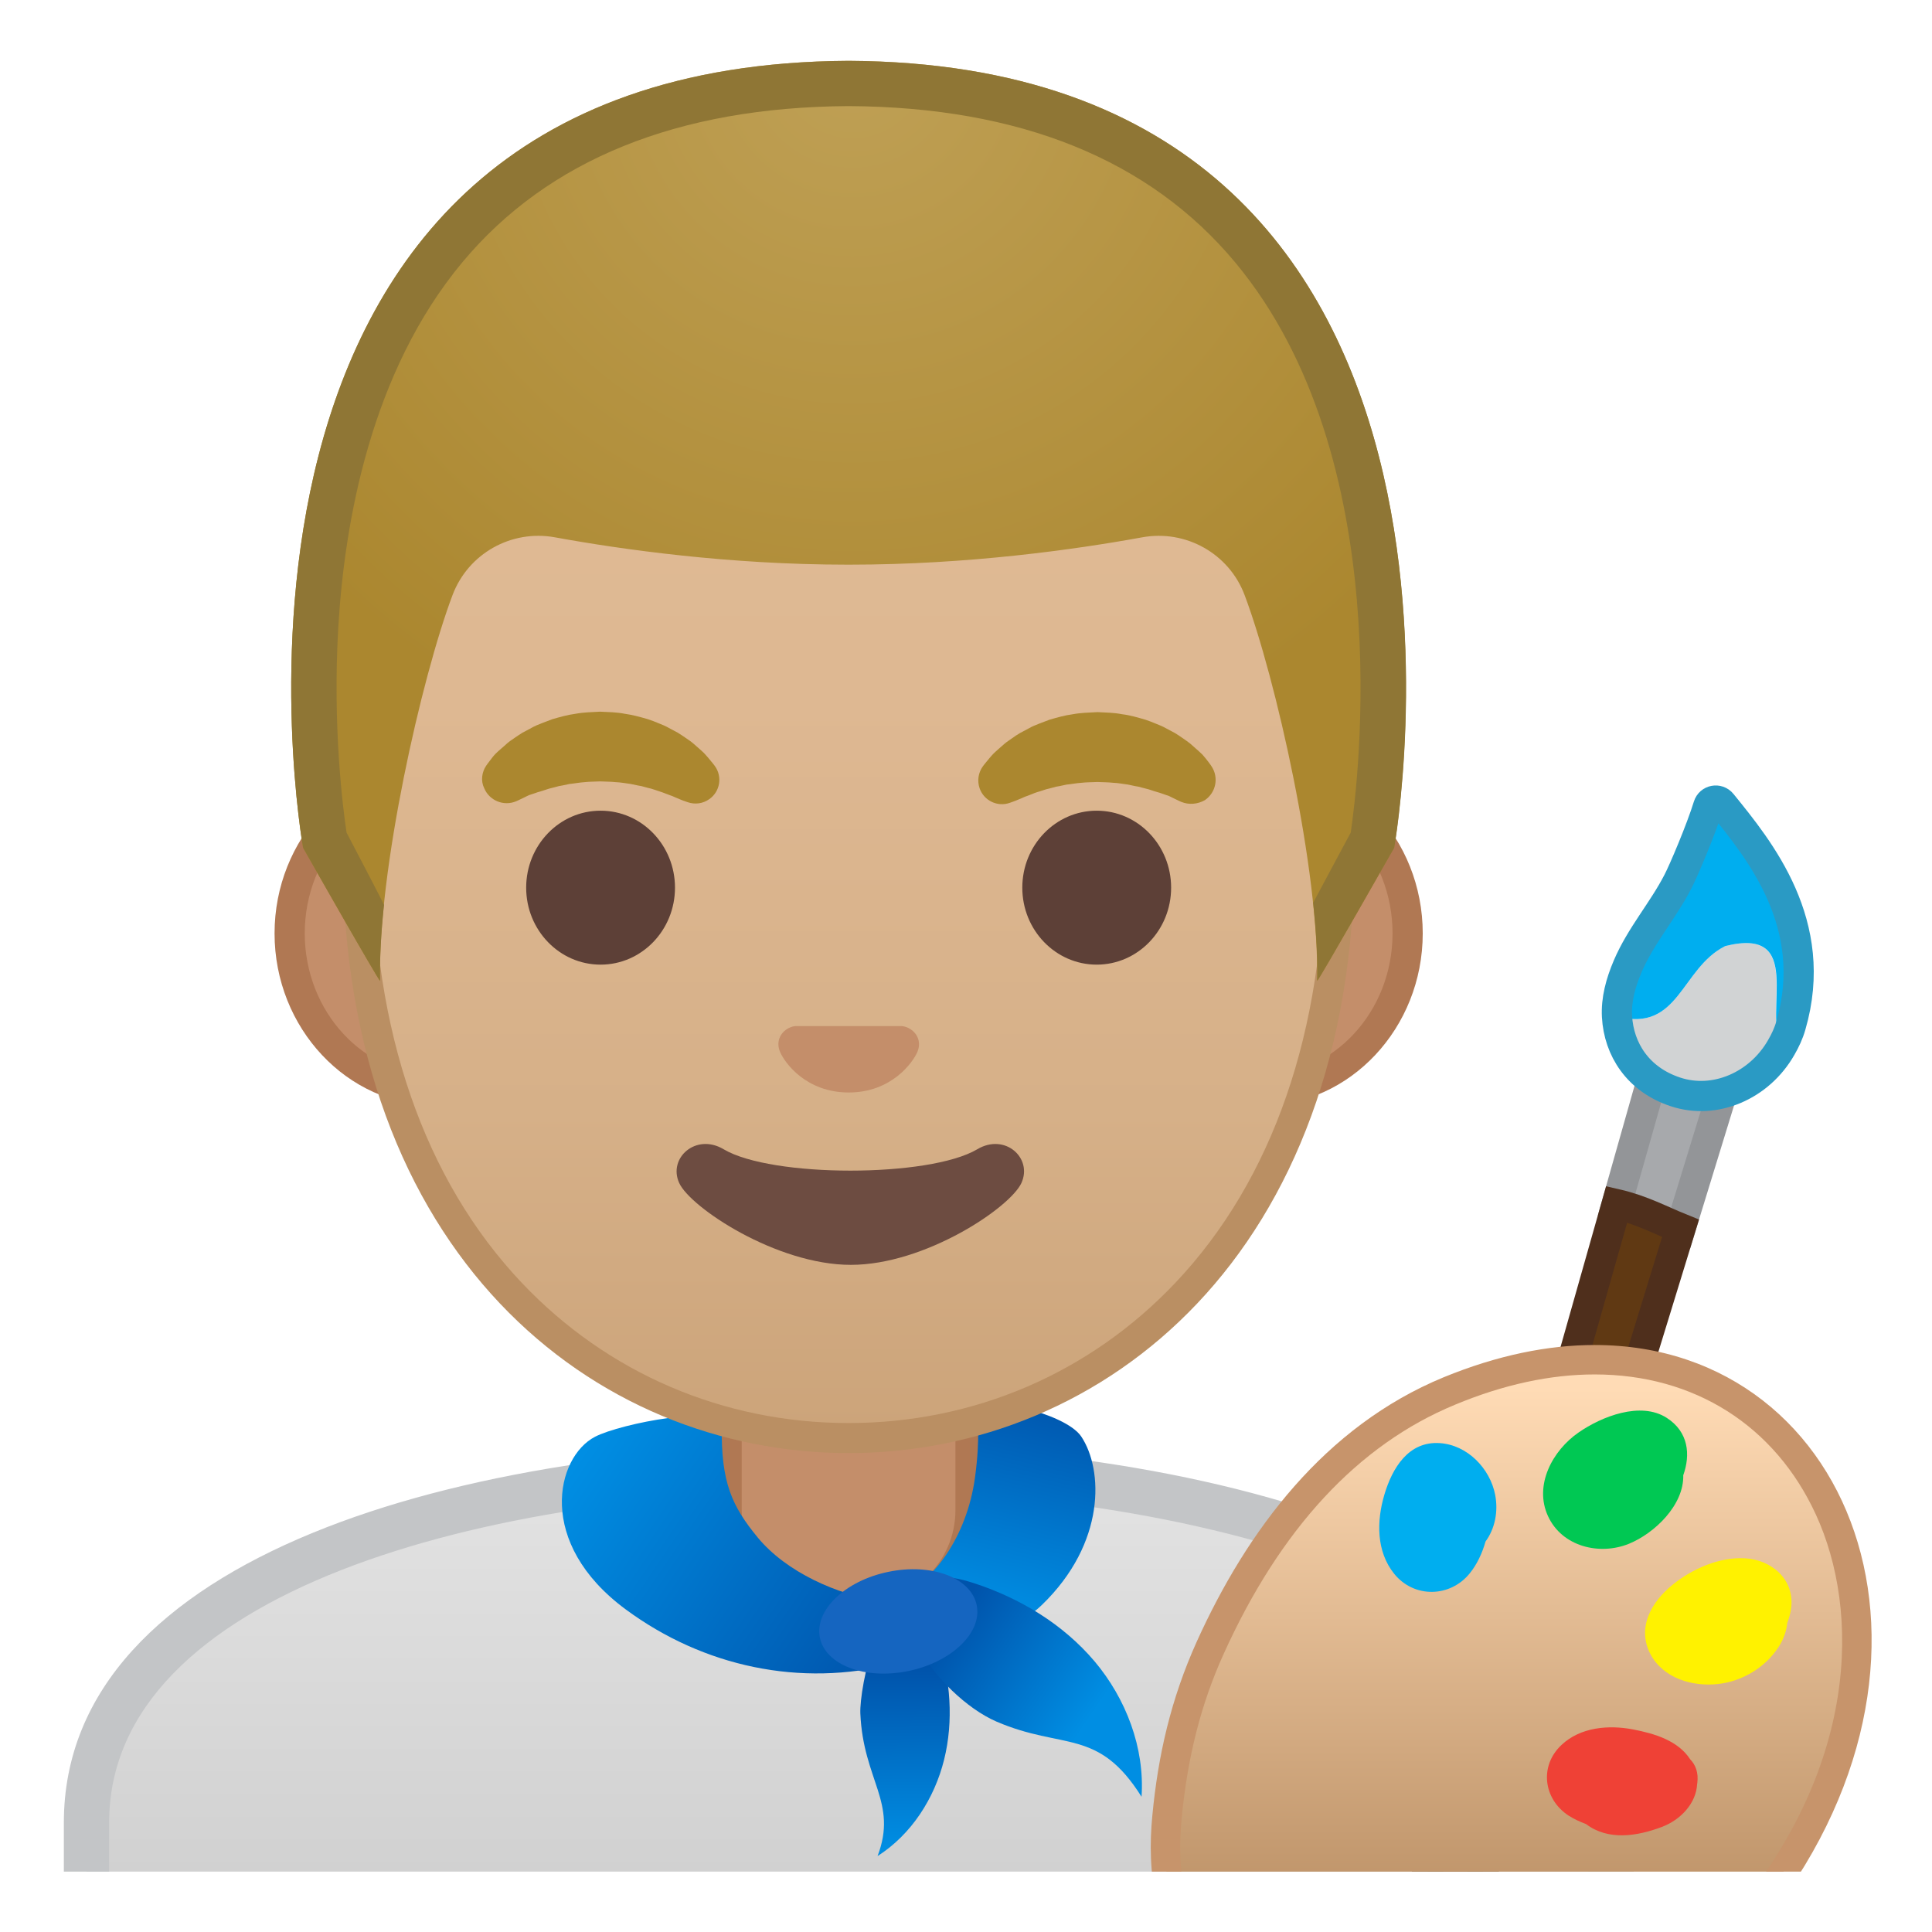 <svg width="128" height="128" style="enable-background:new 0 0 128 128;" xmlns="http://www.w3.org/2000/svg" xmlns:xlink="http://www.w3.org/1999/xlink">
  <g id="Layer_9">
    <g>
      <defs>
        <rect id="SVGID_1_" height="120" width="120" x="4" y="4"/>
      </defs>
      <clipPath id="SVGID_2_">
        <use style="overflow:visible;" xlink:href="#SVGID_1_"/>
      </clipPath>
      <g id="XMLID_6_" style="clip-path:url(#SVGID_2_);">
        <linearGradient id="SVGID_3_" gradientUnits="userSpaceOnUse" x1="56.222" x2="56.222" y1="97.196" y2="136.013">
          <stop offset="5.160877e-04" style="stop-color:#E3E3E3"/>
          <stop offset="1" style="stop-color:#C9C9C9"/>
        </linearGradient>
        <path d="M5.72,136.01v-15.26c0-16.24,25.36-23.53,50.5-23.56h0.13c25.03,0,50.36,8.09,50.36,23.56 v15.26H5.72z" style="fill:url(#SVGID_3_);"/>
        <path d="M56.36,98.7c12.9,0,25.42,2.19,34.36,6c6.62,2.83,14.51,7.91,14.51,16.05v13.76h-98v-13.76 c0-15.2,24.61-22.03,49-22.06L56.36,98.7 M56.36,95.7c-0.05,0-0.09,0-0.13,0c-25.49,0.03-52,7.28-52,25.06v16.76h104v-16.76 C108.22,104,81.96,95.7,56.36,95.7L56.36,95.7z" style="fill:#C3C5C7;"/>
      </g>
      <g id="XMLID_1_" style="clip-path:url(#SVGID_2_);">
        <path d="M55.4,107.23c-4,0-7.26-3.22-7.26-7.17v-8.98H64.3v8.98c0,3.96-3.26,7.17-7.26,7.17H55.4z" style="fill:#C48E6A;"/>
        <path d="M63.3,92.08v7.98c0,3.4-2.81,6.17-6.26,6.17H55.4c-3.45,0-6.26-2.77-6.26-6.17v-7.98h7.08H63.3 M65.3,90.08h-9.08h-9.08v9.98c0,4.51,3.7,8.17,8.26,8.17h1.65c4.56,0,8.26-3.66,8.26-8.17V90.08L65.3,90.08z" style="fill:#B07853;"/>
      </g>
      <g style="clip-path:url(#SVGID_2_);">
        <linearGradient id="SVGID_4_" gradientUnits="userSpaceOnUse" x1="67.713" x2="64.189" y1="91.644" y2="106.328">
          <stop offset="0" style="stop-color:#0053AB"/>
          <stop offset="0.362" style="stop-color:#0068BF"/>
          <stop offset="1" style="stop-color:#008EE3"/>
        </linearGradient>
        <path d="M71.64,95.18c1.45,2.18,1.64,7.04-2.61,11.15c-2.49,2.4-6.74,2.73-10.03,2.64 c-0.67-0.02-1.44-0.16-1.76-0.81c-0.36-0.73,0.11-1.68,0.76-2.1c0.65-0.42,1.42-0.51,2.14-0.75c1.51-0.51,3.9-3.31,4.46-7.45 c0.36-2.67,0.13-3.89,0.19-4.74C64.84,92.44,70.54,93.53,71.64,95.18z" style="fill:url(#SVGID_4_);"/>
        <linearGradient id="SVGID_5_" gradientUnits="userSpaceOnUse" x1="38.538" x2="59.214" y1="96.322" y2="110.285">
          <stop offset="5.160877e-04" style="stop-color:#008EE3"/>
          <stop offset="1" style="stop-color:#0053AB"/>
        </linearGradient>
        <path d="M41.46,106.63c5.15,3.8,11.58,5.17,17.75,3.6c0.85-0.22,1.86-0.68,1.91-1.56 c0.06-1.18-1.55-2.4-2.7-2.57c-2.95-0.44-6.33-1.94-8.23-4.25c-1.68-2.05-2.43-3.61-2.37-7.37c0.02-1.47-6.69-0.18-8.4,0.71 C36.84,96.53,35.48,102.22,41.46,106.63z" style="fill:url(#SVGID_5_);"/>
        <linearGradient id="SVGID_6_" gradientTransform="matrix(0.812 -7.585902e-03 -7.585902e-03 0.812 -16.576 19.209)" gradientUnits="userSpaceOnUse" x1="95.351" x2="95.351" y1="113.24" y2="128.039">
          <stop offset="0" style="stop-color:#0053AB"/>
          <stop offset="1" style="stop-color:#008EE3"/>
        </linearGradient>
        <path d="M57,113.52c0.19,4.44,2.5,5.89,1.14,9.45c2.23-1.42,3.77-3.81,4.41-6.39s0.41-5.3-0.37-7.8 c-0.23-0.71-0.52-1.44-1.07-1.93C58.36,104.45,56.93,111.85,57,113.52z" style="fill:url(#SVGID_6_);"/>
        <linearGradient id="SVGID_7_" gradientUnits="userSpaceOnUse" x1="62.947" x2="72.22" y1="107.497" y2="113.813">
          <stop offset="0" style="stop-color:#0053AB"/>
          <stop offset="1" style="stop-color:#008EE3"/>
        </linearGradient>
        <path d="M66.02,114.06c4.41,1.9,6.73,0.39,9.61,4.98c0.22-3.24-1.03-6.5-3.11-8.97 c-2.09-2.47-4.96-4.2-8.02-5.19c-0.87-0.28-1.81-0.51-2.71-0.3C57.4,105.6,62.06,112.35,66.02,114.06z" style="fill:url(#SVGID_7_);"/>
        <path d="M64.71,106.35c0.37,1.81-1.66,3.77-4.53,4.36s-5.49-0.4-5.86-2.21c-0.37-1.81,1.66-3.77,4.53-4.36 C61.72,103.54,64.34,104.53,64.71,106.35z" style="fill:#1565C0;"/>
      </g>
      <g style="clip-path:url(#SVGID_2_);">
        <g>
          <path d="M28.9,72.26c-5.36,0-9.71-4.67-9.71-10.41s4.36-10.41,9.71-10.41h54.65 c5.36,0,9.71,4.67,9.71,10.41s-4.36,10.41-9.71,10.41H28.9z" style="fill:#C48E6A;"/>
          <path d="M83.55,52.43c4.8,0,8.71,4.22,8.71,9.41s-3.91,9.41-8.71,9.41h-7.37H36.27H28.9 c-4.8,0-8.71-4.22-8.71-9.41s3.91-9.41,8.71-9.41h7.37h39.91H83.55 M83.55,50.43h-7.37H36.27H28.9 c-5.89,0-10.71,5.14-10.71,11.41c0,6.28,4.82,11.41,10.71,11.41h7.37h39.91h7.37c5.89,0,10.71-5.14,10.71-11.41 C94.26,55.57,89.44,50.43,83.55,50.43L83.55,50.43z" style="fill:#B07853;"/>
        </g>
        <g>
          <linearGradient id="SVGID_8_" gradientUnits="userSpaceOnUse" x1="56.222" x2="56.222" y1="94.591" y2="12.825">
            <stop offset="0" style="stop-color:#CCA47A"/>
            <stop offset="0.257" style="stop-color:#D6B088"/>
            <stop offset="0.589" style="stop-color:#DEB892"/>
            <stop offset="1" style="stop-color:#E0BB95"/>
          </linearGradient>
          <path d="M56.22,95.27c-15.66,0-32.52-12.14-32.52-38.81c0-12.38,3.56-23.79,10.02-32.13 c6.04-7.79,14.25-12.27,22.5-12.27s16.45,4.47,22.5,12.27c6.46,8.33,10.02,19.75,10.02,32.13c0,12.09-3.51,22.19-10.14,29.21 C72.74,91.86,64.79,95.27,56.22,95.27z" style="fill:url(#SVGID_8_);"/>
          <path d="M56.22,13.07L56.22,13.07c7.94,0,15.85,4.33,21.71,11.88c6.33,8.16,9.81,19.35,9.81,31.52 c0,11.83-3.41,21.7-9.87,28.52c-5.67,5.99-13.36,9.29-21.65,9.29s-15.98-3.3-21.65-9.29c-6.46-6.82-9.87-16.69-9.87-28.52 c0-12.16,3.49-23.35,9.81-31.52C40.37,17.4,48.28,13.07,56.22,13.07 M56.22,11.07L56.22,11.07L56.22,11.07 c-17.4,0-33.52,18.61-33.52,45.39c0,26.64,16.61,39.81,33.52,39.81S89.74,83.1,89.74,56.46 C89.74,29.68,73.63,11.07,56.22,11.07L56.22,11.07z" style="fill:#BA8F63;"/>
        </g>
        <g>
          <g>
            <g>
              <path d="M32.21,50.73c0,0,0.13-0.19,0.38-0.51c0.07-0.08,0.12-0.16,0.22-0.26 c0.11-0.11,0.23-0.22,0.37-0.34c0.14-0.12,0.28-0.24,0.43-0.38c0.15-0.13,0.31-0.23,0.48-0.35c0.17-0.11,0.34-0.24,0.53-0.35 c0.19-0.1,0.4-0.21,0.6-0.32c0.21-0.12,0.43-0.21,0.66-0.3c0.23-0.09,0.47-0.18,0.71-0.27c0.49-0.14,1-0.29,1.54-0.36 c0.53-0.1,1.08-0.11,1.63-0.14c0.55,0.03,1.09,0.03,1.63,0.14c0.53,0.07,1.05,0.22,1.54,0.36c0.24,0.08,0.48,0.17,0.71,0.27 c0.23,0.09,0.45,0.18,0.66,0.3c0.21,0.11,0.41,0.22,0.6,0.32c0.19,0.11,0.36,0.24,0.53,0.35c0.17,0.12,0.33,0.22,0.47,0.34 c0.14,0.12,0.27,0.24,0.4,0.35c0.12,0.11,0.24,0.21,0.34,0.31c0.1,0.1,0.18,0.21,0.26,0.29c0.31,0.36,0.46,0.57,0.46,0.57 c0.51,0.7,0.35,1.69-0.36,2.19c-0.43,0.31-0.96,0.37-1.43,0.21l-0.29-0.1c0,0-0.19-0.07-0.49-0.2 c-0.08-0.03-0.15-0.07-0.25-0.11c-0.1-0.03-0.19-0.07-0.3-0.11c-0.21-0.08-0.44-0.17-0.7-0.25c-0.13-0.04-0.26-0.09-0.4-0.13 c-0.14-0.03-0.28-0.07-0.43-0.11c-0.07-0.02-0.15-0.04-0.22-0.06c-0.08-0.01-0.15-0.03-0.23-0.04 c-0.16-0.03-0.31-0.07-0.47-0.1c-0.33-0.04-0.66-0.11-1-0.12c-0.34-0.04-0.69-0.03-1.03-0.05c-0.35,0.02-0.7,0.01-1.03,0.05 c-0.34,0.02-0.67,0.09-1,0.12c-0.16,0.03-0.31,0.07-0.47,0.1c-0.08,0.01-0.16,0.03-0.23,0.04c-0.07,0.02-0.15,0.04-0.22,0.06 c-0.15,0.04-0.29,0.07-0.43,0.11c-0.14,0.04-0.27,0.09-0.4,0.13c-0.13,0.04-0.25,0.08-0.37,0.11c-0.1,0.04-0.2,0.07-0.29,0.1 c-0.09,0.03-0.18,0.06-0.27,0.09c-0.1,0.04-0.2,0.1-0.29,0.14c-0.36,0.18-0.57,0.27-0.57,0.27c-0.83,0.34-1.77-0.05-2.11-0.87 C31.84,51.74,31.92,51.16,32.21,50.73z" style="fill:#AB872F;"/>
              <ellipse cx="39.79" cy="58.81" rx="4.93" ry="5.1" style="fill:#5D4037;"/>
            </g>
            <g>
              <path d="M78.27,53.13c0,0-0.22-0.09-0.57-0.27c-0.09-0.04-0.19-0.1-0.29-0.14 c-0.09-0.02-0.18-0.06-0.27-0.09c-0.09-0.03-0.19-0.07-0.29-0.1c-0.12-0.04-0.24-0.07-0.37-0.11 c-0.13-0.04-0.26-0.09-0.4-0.13c-0.14-0.04-0.28-0.07-0.43-0.11c-0.07-0.02-0.15-0.04-0.22-0.06 c-0.08-0.01-0.15-0.03-0.23-0.04c-0.16-0.03-0.31-0.07-0.47-0.1c-0.33-0.04-0.66-0.11-1-0.12c-0.34-0.04-0.69-0.03-1.03-0.05 c-0.35,0.02-0.7,0.01-1.03,0.05c-0.34,0.02-0.67,0.09-1,0.12c-0.16,0.03-0.31,0.07-0.47,0.1c-0.08,0.01-0.16,0.03-0.23,0.04 c-0.07,0.02-0.15,0.04-0.22,0.06c-0.15,0.04-0.29,0.08-0.43,0.11c-0.14,0.04-0.27,0.09-0.4,0.13 c-0.26,0.07-0.49,0.16-0.7,0.25c-0.11,0.04-0.2,0.08-0.3,0.11c-0.09,0.04-0.17,0.08-0.25,0.11c-0.3,0.13-0.49,0.2-0.49,0.2 l-0.28,0.1c-0.82,0.29-1.72-0.15-2-0.97c-0.17-0.5-0.08-1.03,0.21-1.44c0,0,0.16-0.22,0.46-0.57 c0.08-0.09,0.16-0.19,0.26-0.29c0.1-0.1,0.22-0.2,0.34-0.31c0.12-0.11,0.26-0.23,0.4-0.35c0.14-0.12,0.31-0.22,0.47-0.34 c0.17-0.12,0.34-0.24,0.53-0.35c0.19-0.1,0.4-0.21,0.6-0.32c0.21-0.12,0.43-0.21,0.66-0.3c0.23-0.09,0.46-0.18,0.71-0.27 c0.49-0.14,1-0.29,1.54-0.36c0.53-0.1,1.08-0.11,1.63-0.14c0.55,0.03,1.09,0.03,1.63,0.14c0.53,0.06,1.05,0.22,1.54,0.36 c0.24,0.08,0.48,0.17,0.71,0.27c0.23,0.09,0.45,0.18,0.66,0.3c0.21,0.11,0.41,0.22,0.6,0.32c0.19,0.11,0.36,0.24,0.53,0.35 c0.17,0.12,0.32,0.22,0.48,0.35c0.15,0.13,0.3,0.26,0.43,0.38c0.13,0.12,0.26,0.23,0.37,0.34c0.09,0.1,0.15,0.18,0.22,0.26 c0.25,0.31,0.38,0.51,0.38,0.51c0.5,0.74,0.31,1.74-0.43,2.25C79.34,53.29,78.76,53.33,78.27,53.13z" style="fill:#AB872F;"/>
              <ellipse cx="72.66" cy="58.81" rx="4.93" ry="5.1" style="fill:#5D4037;"/>
            </g>
          </g>
          <path d="M60.08,68.06c-0.11-0.04-0.21-0.07-0.32-0.08h-7.07c-0.11,0.01-0.22,0.04-0.32,0.08 c-0.64,0.26-0.99,0.92-0.69,1.63c0.3,0.71,1.71,2.69,4.55,2.69c2.84,0,4.25-1.99,4.55-2.69C61.08,68.98,60.72,68.32,60.08,68.06 z" style="fill:#C48E6A;"/>
          <path d="M64.75,76.14c-3.19,1.89-13.63,1.89-16.81,0c-1.83-1.09-3.7,0.58-2.94,2.24 c0.75,1.63,6.45,5.42,11.37,5.42s10.55-3.79,11.3-5.42C68.43,76.72,66.58,75.05,64.75,76.14z" style="fill:#6D4C41;"/>
        </g>
        <g>
          <defs>
            <path id="SVGID_9_" d="M56.22,4.03L56.22,4.03c-0.01,0-0.01,0-0.02,0s-0.01,0-0.02,0v0C10.75,4.27,20.06,56.17,20.06,56.17 s5.1,8.99,5.1,8.81c-0.03-1.41,0.46-6.89,0.46-6.89l-2.68-2.92c0,0,3.89-25.44,6.79-24.91c4.45,0.81,26.54,2,26.57,2 c7.83,0,14.92-0.36,19.37-1.17c2.9-0.53,9.64,1.7,10.68,4.45c1.33,3.54,3.13,19.71,3.13,19.71l-2.68,2.83 c0,0,0.49,5.51,0.46,6.89c0,0.18,5.1-8.81,5.1-8.81S101.66,4.27,56.22,4.03z"/>
          </defs>
          <clipPath id="SVGID_10_">
            <use style="overflow:visible;" xlink:href="#SVGID_9_"/>
          </clipPath>
        </g>
        <g>
          <g>
            <radialGradient id="SVGID_11_" cx="56.482" cy="4.274" gradientUnits="userSpaceOnUse" r="48.85">
              <stop offset="0" style="stop-color:#BFA055"/>
              <stop offset="1" style="stop-color:#AB872F"/>
            </radialGradient>
            <path d="M56.24,4.03L56.24,4.03c-0.01,0-0.01,0-0.02,0s-0.01,0-0.02,0v0 C10.77,4.27,20.08,56.17,20.08,56.17s5.1,8.99,5.1,8.81c-0.16-7.25,2.74-20.09,4.8-25.55c1.04-2.76,3.9-4.36,6.79-3.83 c4.45,0.81,11.55,1.81,19.37,1.81c0.03,0,0.06,0,0.08,0c0.03,0,0.06,0,0.08,0c7.83,0,14.92-1,19.37-1.81 c2.9-0.53,5.76,1.08,6.79,3.83c2.06,5.47,4.96,18.3,4.8,25.55c0,0.18,5.1-8.81,5.1-8.81S101.68,4.27,56.24,4.03z" style="fill:url(#SVGID_11_);"/>
          </g>
          <path d="M56.24,4.03L56.24,4.03c-0.01,0-0.01,0-0.02,0s-0.01,0-0.02,0v0 C10.77,4.27,20.08,56.17,20.08,56.17s5,8.81,5.1,8.81c0,0,0,0,0,0c-0.03-1.48,0.07-3.2,0.26-5.03 c-0.12-0.29-2.46-4.75-2.48-4.79c-0.24-1.6-0.93-6.98-0.55-13.56c0.41-7.04,2.17-16.96,8.22-24.22 c5.67-6.8,14.27-10.28,25.56-10.35c0.01,0,0.03,0,0.04,0h0v0c11.32,0.06,19.93,3.54,25.6,10.35 C92.63,30.34,90,51.7,89.49,55.16c-0.02,0.04-2.46,4.58-2.49,4.65c0.2,1.89,0.31,3.65,0.27,5.17c0,0,0,0,0,0 c0.09,0,5.1-8.81,5.1-8.81S101.68,4.27,56.24,4.03z" style="fill:#8F7635;"/>
        </g>
      </g>
      <g style="clip-path:url(#SVGID_2_);">
        <path d="M110.12,69.15l-3.01,10.63 c1.6,0.36,2.97,1.08,4.23,1.6l3.34-10.88L110.12,69.15z" style="fill:#A7A9AC;stroke:#939598;stroke-width:2;stroke-miterlimit:10;"/>
        <path d="M87.86,147.7l2.85,0.84l20.63-67.16 c-1.26-0.51-2.62-1.23-4.23-1.6L87.86,147.7z" style="fill:#603913;stroke:#4F2F1C;stroke-width:2;stroke-miterlimit:10;"/>
        <path d="M114.29,62.68c-2.93,1.47-3.04,5.76-7.17,4.66c0.12,2.18,1.39,4.18,3.87,5 c2.62,0.87,5.56-0.4,7.01-2.94C116.8,66.95,119.58,61.36,114.29,62.68z" style="fill:#D1D3D4;"/>
        <path d="M113.15,52.53c0.3,0.38-0.51,2.47-0.68,2.94c-0.35,1.02-0.82,2-1.31,2.95 c-1,1.94-2.46,3.58-3.32,5.6c-0.47,1.1-0.77,2.21-0.71,3.32c4.12,1.1,4.23-3.19,7.17-4.66c5.29-1.32,2.51,4.27,3.72,6.73 c0.26-0.45,0.49-0.93,0.64-1.46C120.81,60.54,115.49,55.53,113.15,52.53z" style="fill:#00AEEF;"/>
        <path d=" M114.07,53.23c-0.26-0.32-0.77-0.22-0.89,0.17c-0.48,1.56-1.65,4.32-2.02,5.02c-1,1.94-2.46,3.58-3.32,5.6 c-0.47,1.1-0.77,2.21-0.71,3.32c0.12,2.18,1.39,4.18,3.87,5c2.62,0.87,5.56-0.4,7.01-2.94c0.26-0.45,0.49-0.93,0.64-1.46 C120.6,61.23,116.58,56.32,114.07,53.23z" style="fill:none;stroke:#2A9AC4;stroke-width:2;stroke-linecap:round;stroke-linejoin:round;stroke-miterlimit:10;"/>
        <g>
          <linearGradient id="SVGID_12_" gradientUnits="userSpaceOnUse" x1="100.118" x2="100.118" y1="91.877" y2="136.716">
            <stop offset="1.824103e-03" style="stop-color:#FFDBB5"/>
            <stop offset="1" style="stop-color:#A97C50"/>
          </linearGradient>
          <path d="M96.71,138.77c-0.62,0-1.18-0.07-1.7-0.21c-0.49-0.14-0.62-0.29-0.65-0.33 c-0.09-0.14-0.11-0.24-0.1-0.36c0.01-0.17,0.08-0.39,0.18-0.64c0.21-0.51,0.57-1.13,1.12-1.93c0.34-0.5,0.7-1.01,1.07-1.51 c0.7-0.96,1.81-2.82,1.46-4.48c-0.16-0.76-0.62-1.38-1.33-1.79c-0.52-0.3-1.11-0.45-1.75-0.45c-1.28,0-2.56,0.62-3.59,1.12 c-0.2,0.1-0.4,0.19-0.59,0.28l-2.47,1.26l-0.37,0.2c-1.73,0.94-2.98,1.62-4.93,1.72c-0.27,0.01-0.52,0.02-0.74,0.02 c-0.54,0-0.9-0.04-1.18-0.15c-0.71-0.25-1.29-0.7-1.78-1.37c-1.12-1.54-1.51-2.88-1.77-4.1c-0.39-1.89-0.48-3.65-0.28-5.71 c0.41-4.2,1.31-7.74,2.85-11.15c3.86-8.56,9.2-14.29,15.84-17.03c3.33-1.37,6.57-2.07,9.63-2.07c6.9,0,12.71,3.69,15.54,9.86 c3.04,6.63,3.05,17.49-6.05,28.08c-1.88,2.18-3.14,3.48-4.5,4.62c-3.81,3.19-8.12,5.31-12.16,5.96 C97.83,138.72,97.25,138.77,96.71,138.77z" style="fill:url(#SVGID_12_);"/>
          <path d="M105.65,91.06c6.6,0,11.95,3.39,14.66,9.29c2.92,6.36,2.9,16.8-5.9,27.03 c-1.84,2.14-3.07,3.41-4.39,4.51c-3.67,3.08-7.82,5.12-11.69,5.75c-0.61,0.1-1.14,0.15-1.62,0.15c-0.51,0-0.96-0.05-1.37-0.16 c0-0.01,0.01-0.02,0.01-0.02c0.19-0.44,0.52-1.02,1.02-1.76c0.34-0.5,0.69-0.99,1.05-1.49c0.79-1.09,2.06-3.23,1.63-5.25 c-0.22-1.04-0.84-1.88-1.8-2.43c-0.67-0.39-1.42-0.58-2.23-0.58c-1.5,0-2.89,0.67-4.01,1.21c-0.2,0.1-0.39,0.19-0.57,0.27 c-0.03,0.01-0.05,0.02-0.07,0.04l-1.29,0.66l-1.19,0.61l-0.35,0.19c-1.68,0.91-2.78,1.51-4.51,1.6 c-0.26,0.01-0.48,0.02-0.69,0.02c-0.41,0-0.69-0.03-0.86-0.09c-0.52-0.18-0.94-0.51-1.32-1.03c-1.02-1.39-1.37-2.61-1.6-3.72 c-0.38-1.81-0.46-3.43-0.27-5.42c0.4-4.09,1.28-7.54,2.77-10.84c3.76-8.32,8.92-13.88,15.33-16.53 C99.6,91.73,102.72,91.06,105.65,91.06 M105.65,89.11c-3.07,0-6.43,0.67-10.01,2.14c-7.87,3.25-13.02,10.14-16.36,17.53 c-1.7,3.78-2.55,7.49-2.93,11.46c-0.19,1.93-0.16,3.8,0.3,6.01c0.32,1.53,0.81,2.93,1.94,4.47c0.55,0.76,1.27,1.37,2.24,1.72 c0.39,0.14,0.85,0.2,1.51,0.2c0.23,0,0.5-0.01,0.79-0.02c2.31-0.12,3.73-0.97,5.69-2.03c0.81-0.41,1.62-0.83,2.43-1.24 c1.11-0.51,2.49-1.31,3.77-1.31c0.44,0,0.86,0.09,1.26,0.32c1.83,1.06,0.48,3.59-0.44,4.85c-0.37,0.51-0.73,1.02-1.08,1.53 c-0.48,0.71-0.93,1.44-1.21,2.11c-0.13,0.32-0.23,0.63-0.25,0.93c-0.03,0.33,0.03,0.65,0.26,0.99c0.24,0.36,0.69,0.58,1.19,0.72 c0.64,0.18,1.29,0.25,1.96,0.25c0.64,0,1.29-0.07,1.93-0.17c4.62-0.75,9.04-3.18,12.63-6.18c1.49-1.25,2.81-2.63,4.61-4.73 C131.21,110.84,123.16,89.11,105.65,89.11L105.65,89.11z" style="fill:#C7946B;"/>
        </g>
        <path d="M99.06,99.04c-0.34-1.76-1.85-3.31-3.67-3.43c-2.08-0.14-3.15,1.66-3.67,3.41 c-0.52,1.75-0.55,3.76,0.65,5.25c1.32,1.63,3.72,1.57,5.01-0.04c0.47-0.58,0.82-1.32,1.04-2.1 C99.05,101.27,99.27,100.14,99.06,99.04z" style="fill:#00AEEF;"/>
        <path d="M110.43,93.94c-1.73-1.12-4.33-0.09-5.85,0.97c-1.71,1.18-2.97,3.48-2.02,5.54 c0.93,2.02,3.41,2.62,5.36,1.83c1.71-0.7,3.65-2.57,3.6-4.54C112.01,96.37,111.87,94.87,110.43,93.94z" style="fill:#00C853;"/>
        <path d="M115.59,103.24c-1.69-0.09-3.47,0.7-4.76,1.74c-1.41,1.13-2.4,2.84-1.49,4.6 c0.84,1.61,2.79,2.18,4.48,1.99c1.59-0.17,3.13-1.09,4-2.43c0.32-0.48,0.54-1.05,0.59-1.62c0.12-0.31,0.22-0.64,0.26-1 C118.9,104.63,117.36,103.33,115.59,103.24z" style="fill:#FFF200;"/>
        <path d="M111.98,116.56c-0.81-1.25-2.38-1.71-3.78-1.98c-1.62-0.31-3.49-0.16-4.75,1.03 c-1.48,1.39-1.19,3.58,0.46,4.67c0.34,0.22,0.74,0.41,1.17,0.57c1.48,1.12,3.4,0.8,5.02,0.19c1.25-0.47,2.28-1.57,2.34-2.85 c0-0.02,0.01-0.03,0.01-0.05C112.54,117.45,112.34,116.93,111.98,116.56z" style="fill:#EF4136;"/>
      </g>
    </g>
  </g>
  <g id="Layer_5" style="display:none;">
    <g style="display:inline;">
      <g style="opacity:0.6;">
        <circle cx="-85" cy="64" r="28" style="opacity:0.61;fill:none;stroke:#000000;stroke-width:0.263;stroke-miterlimit:10;"/>
        <line style="opacity:0.61;fill:none;stroke:#000000;stroke-width:0.25;stroke-miterlimit:10;" x1="-65" x2="-65" y1="0" y2="128"/>
        <line style="opacity:0.61;fill:none;stroke:#000000;stroke-width:0.25;stroke-miterlimit:10;" x1="-105" x2="-105" y1="0" y2="128"/>
        <line style="opacity:0.61;fill:none;stroke:#000000;stroke-width:0.25;stroke-miterlimit:10;" x1="-85" x2="-85" y1="0" y2="128"/>
        <line style="opacity:0.61;fill:none;stroke:#000000;stroke-width:0.25;stroke-miterlimit:10;" x1="-21" x2="-149" y1="64" y2="64"/>
        <line style="opacity:0.61;fill:none;stroke:#000000;stroke-width:0.25;stroke-miterlimit:10;" x1="-21" x2="-149" y1="44" y2="44"/>
        <line style="opacity:0.61;fill:none;stroke:#000000;stroke-width:0.25;stroke-miterlimit:10;" x1="-21" x2="-149" y1="83.75" y2="83.75"/>
        <line style="opacity:0.61;fill:none;stroke:#000000;stroke-width:0.25;stroke-miterlimit:10;" x1="-21" x2="-149" y1="128" y2="0"/>
        <line style="opacity:0.61;fill:none;stroke:#000000;stroke-width:0.25;stroke-miterlimit:10;" x1="-149" x2="-21" y1="128" y2="0"/>
        <g style="opacity:0.61;">
          <path d="M-85,4.26c32.94,0,59.74,26.8,59.74,59.74s-26.8,59.74-59.74,59.74s-59.74-26.8-59.74-59.74S-117.94,4.26-85,4.26 M-85,4c-33.14,0-60,26.86-60,60s26.86,60,60,60c33.14,0,60-26.86,60-60S-51.86,4-85,4L-85,4z"/>
        </g>
        <path d="M-41.03,115.97h-87.94 c-4.42,0-8.03-3.61-8.03-8.03V20.03c0-4.42,3.61-8.03,8.03-8.03h87.94c4.42,0,8.03,3.61,8.03,8.03v87.91 C-33,112.36-36.61,115.97-41.03,115.97z" style="opacity:0.61;fill:none;stroke:#000000;stroke-width:0.258;stroke-miterlimit:10;"/>
        <path d="M-49,124h-72 c-4.4,0-8-3.6-8-8V12c0-4.4,3.6-8,8-8h72c4.4,0,8,3.6,8,8v104C-41,120.4-44.6,124-49,124z" style="opacity:0.61;fill:none;stroke:#000000;stroke-width:0.263;stroke-miterlimit:10;"/>
        <path d="M-35.23,108h-99.54 c-5.63,0-10.23-4.6-10.23-10.23V30.28c0-5.63,4.6-10.23,10.23-10.23h99.54c5.63,0,10.23,4.6,10.23,10.23v67.48 C-25,103.4-29.6,108-35.23,108z" style="opacity:0.61;fill:none;stroke:#000000;stroke-width:0.263;stroke-miterlimit:10;"/>
      </g>
      <g>
        <g style="opacity:0.2;">
          <defs>
            <rect id="SVGID_24_" height="128" style="opacity:0.2;" width="128" x="-149" y="0"/>
          </defs>
          <clipPath id="SVGID_13_">
            <use style="overflow:visible;" xlink:href="#SVGID_24_"/>
          </clipPath>
          <g style="clip-path:url(#SVGID_13_);">
            <g>
              <line style="fill:none;stroke:#000000;stroke-width:0.25;stroke-miterlimit:10;" x1="-177" x2="-177" y1="160" y2="-32"/>
              <line style="fill:none;stroke:#000000;stroke-width:0.25;stroke-miterlimit:10;" x1="-173" x2="-173" y1="160" y2="-32"/>
              <line style="fill:none;stroke:#000000;stroke-width:0.25;stroke-miterlimit:10;" x1="-169" x2="-169" y1="160" y2="-32"/>
              <line style="fill:none;stroke:#000000;stroke-width:0.25;stroke-miterlimit:10;" x1="-165" x2="-165" y1="160" y2="-32"/>
              <line style="fill:none;stroke:#000000;stroke-width:0.25;stroke-miterlimit:10;" x1="-161" x2="-161" y1="160" y2="-32"/>
              <line style="fill:none;stroke:#000000;stroke-width:0.25;stroke-miterlimit:10;" x1="-157" x2="-157" y1="160" y2="-32"/>
              <line style="fill:none;stroke:#000000;stroke-width:0.25;stroke-miterlimit:10;" x1="-153" x2="-153" y1="160" y2="-32"/>
              <line style="fill:none;stroke:#000000;stroke-width:0.25;stroke-miterlimit:10;" x1="-149" x2="-149" y1="160" y2="-32"/>
              <line style="fill:none;stroke:#000000;stroke-width:0.25;stroke-miterlimit:10;" x1="-145" x2="-145" y1="160" y2="-32"/>
              <line style="fill:none;stroke:#000000;stroke-width:0.25;stroke-miterlimit:10;" x1="-141" x2="-141" y1="160" y2="-32"/>
              <line style="fill:none;stroke:#000000;stroke-width:0.25;stroke-miterlimit:10;" x1="-137" x2="-137" y1="160" y2="-32"/>
              <line style="fill:none;stroke:#000000;stroke-width:0.25;stroke-miterlimit:10;" x1="-133" x2="-133" y1="160" y2="-32"/>
              <line style="fill:none;stroke:#000000;stroke-width:0.25;stroke-miterlimit:10;" x1="-129" x2="-129" y1="160" y2="-32"/>
              <line style="fill:none;stroke:#000000;stroke-width:0.25;stroke-miterlimit:10;" x1="-125" x2="-125" y1="160" y2="-32"/>
              <line style="fill:none;stroke:#000000;stroke-width:0.25;stroke-miterlimit:10;" x1="-121" x2="-121" y1="160" y2="-32"/>
              <line style="fill:none;stroke:#000000;stroke-width:0.25;stroke-miterlimit:10;" x1="-117" x2="-117" y1="160" y2="-32"/>
              <line style="fill:none;stroke:#000000;stroke-width:0.25;stroke-miterlimit:10;" x1="-113" x2="-113" y1="160" y2="-32"/>
              <line style="fill:none;stroke:#000000;stroke-width:0.25;stroke-miterlimit:10;" x1="-109" x2="-109" y1="160" y2="-32"/>
              <line style="fill:none;stroke:#000000;stroke-width:0.25;stroke-miterlimit:10;" x1="-105" x2="-105" y1="160" y2="-32"/>
              <line style="fill:none;stroke:#000000;stroke-width:0.25;stroke-miterlimit:10;" x1="-101" x2="-101" y1="160" y2="-32"/>
              <line style="fill:none;stroke:#000000;stroke-width:0.25;stroke-miterlimit:10;" x1="-97" x2="-97" y1="160" y2="-32"/>
              <line style="fill:none;stroke:#000000;stroke-width:0.25;stroke-miterlimit:10;" x1="-93" x2="-93" y1="160" y2="-32"/>
              <line style="fill:none;stroke:#000000;stroke-width:0.25;stroke-miterlimit:10;" x1="-89" x2="-89" y1="160" y2="-32"/>
              <line style="fill:none;stroke:#000000;stroke-width:0.25;stroke-miterlimit:10;" x1="-85" x2="-85" y1="160" y2="-32"/>
              <line style="fill:none;stroke:#000000;stroke-width:0.25;stroke-miterlimit:10;" x1="-81" x2="-81" y1="160" y2="-32"/>
              <line style="fill:none;stroke:#000000;stroke-width:0.25;stroke-miterlimit:10;" x1="-77" x2="-77" y1="160" y2="-32"/>
              <line style="fill:none;stroke:#000000;stroke-width:0.25;stroke-miterlimit:10;" x1="-73" x2="-73" y1="160" y2="-32"/>
              <line style="fill:none;stroke:#000000;stroke-width:0.25;stroke-miterlimit:10;" x1="-69" x2="-69" y1="160" y2="-32"/>
              <line style="fill:none;stroke:#000000;stroke-width:0.25;stroke-miterlimit:10;" x1="-65" x2="-65" y1="160" y2="-32"/>
              <line style="fill:none;stroke:#000000;stroke-width:0.25;stroke-miterlimit:10;" x1="-61" x2="-61" y1="160" y2="-32"/>
              <line style="fill:none;stroke:#000000;stroke-width:0.25;stroke-miterlimit:10;" x1="-57" x2="-57" y1="160" y2="-32"/>
              <line style="fill:none;stroke:#000000;stroke-width:0.25;stroke-miterlimit:10;" x1="-53" x2="-53" y1="160" y2="-32"/>
              <line style="fill:none;stroke:#000000;stroke-width:0.25;stroke-miterlimit:10;" x1="-49" x2="-49" y1="160" y2="-32"/>
              <line style="fill:none;stroke:#000000;stroke-width:0.25;stroke-miterlimit:10;" x1="-45" x2="-45" y1="160" y2="-32"/>
              <line style="fill:none;stroke:#000000;stroke-width:0.25;stroke-miterlimit:10;" x1="-41" x2="-41" y1="160" y2="-32"/>
              <line style="fill:none;stroke:#000000;stroke-width:0.25;stroke-miterlimit:10;" x1="-37" x2="-37" y1="160" y2="-32"/>
              <line style="fill:none;stroke:#000000;stroke-width:0.25;stroke-miterlimit:10;" x1="-33" x2="-33" y1="160" y2="-32"/>
              <line style="fill:none;stroke:#000000;stroke-width:0.25;stroke-miterlimit:10;" x1="-29" x2="-29" y1="160" y2="-32"/>
              <line style="fill:none;stroke:#000000;stroke-width:0.25;stroke-miterlimit:10;" x1="-25" x2="-25" y1="160" y2="-32"/>
              <line style="fill:none;stroke:#000000;stroke-width:0.25;stroke-miterlimit:10;" x1="-21" x2="-21" y1="160" y2="-32"/>
              <line style="fill:none;stroke:#000000;stroke-width:0.25;stroke-miterlimit:10;" x1="-17" x2="-17" y1="160" y2="-32"/>
              <line style="fill:none;stroke:#000000;stroke-width:0.25;stroke-miterlimit:10;" x1="-13" x2="-13" y1="160" y2="-32"/>
              <line style="fill:none;stroke:#000000;stroke-width:0.25;stroke-miterlimit:10;" x1="-12" x2="-12" y1="166.05" y2="-25.95"/>
              <line style="fill:none;stroke:#000000;stroke-width:0.25;stroke-miterlimit:10;" x1="-5" x2="-5" y1="160" y2="-32"/>
              <line style="fill:none;stroke:#000000;stroke-width:0.25;stroke-miterlimit:10;" x1="-1" x2="-1" y1="160" y2="-32"/>
              <line style="fill:none;stroke:#000000;stroke-width:0.25;stroke-miterlimit:10;" x1="3" x2="3" y1="160" y2="-32"/>
              <line style="fill:none;stroke:#000000;stroke-width:0.25;stroke-miterlimit:10;" x1="7" x2="7" y1="160" y2="-32"/>
            </g>
            <g>
              <line style="fill:none;stroke:#000000;stroke-width:0.25;stroke-miterlimit:10;" x1="-181" x2="11" y1="-28" y2="-28"/>
              <line style="fill:none;stroke:#000000;stroke-width:0.25;stroke-miterlimit:10;" x1="-181" x2="11" y1="-24" y2="-24"/>
              <line style="fill:none;stroke:#000000;stroke-width:0.25;stroke-miterlimit:10;" x1="-181" x2="11" y1="-20" y2="-20"/>
              <line style="fill:none;stroke:#000000;stroke-width:0.25;stroke-miterlimit:10;" x1="-181" x2="11" y1="-16" y2="-16"/>
              <line style="fill:none;stroke:#000000;stroke-width:0.25;stroke-miterlimit:10;" x1="-181" x2="11" y1="-12" y2="-12"/>
              <line style="fill:none;stroke:#000000;stroke-width:0.25;stroke-miterlimit:10;" x1="-181" x2="11" y1="-8" y2="-8"/>
              <line style="fill:none;stroke:#000000;stroke-width:0.25;stroke-miterlimit:10;" x1="-181" x2="11" y1="-4" y2="-4"/>
              <line style="fill:none;stroke:#000000;stroke-width:0.25;stroke-miterlimit:10;" x1="-181" x2="11" y1="0" y2="0"/>
              <line style="fill:none;stroke:#000000;stroke-width:0.25;stroke-miterlimit:10;" x1="-181" x2="11" y1="4" y2="4"/>
              <line style="fill:none;stroke:#000000;stroke-width:0.25;stroke-miterlimit:10;" x1="-181" x2="11" y1="8" y2="8"/>
              <line style="fill:none;stroke:#000000;stroke-width:0.25;stroke-miterlimit:10;" x1="-181" x2="11" y1="12" y2="12"/>
              <line style="fill:none;stroke:#000000;stroke-width:0.25;stroke-miterlimit:10;" x1="-181" x2="11" y1="16" y2="16"/>
              <line style="fill:none;stroke:#000000;stroke-width:0.25;stroke-miterlimit:10;" x1="-181" x2="11" y1="20" y2="20"/>
              <line style="fill:none;stroke:#000000;stroke-width:0.25;stroke-miterlimit:10;" x1="-181" x2="11" y1="24" y2="24"/>
              <line style="fill:none;stroke:#000000;stroke-width:0.25;stroke-miterlimit:10;" x1="-181" x2="11" y1="28" y2="28"/>
              <line style="fill:none;stroke:#000000;stroke-width:0.25;stroke-miterlimit:10;" x1="-181" x2="11" y1="32" y2="32"/>
              <line style="fill:none;stroke:#000000;stroke-width:0.25;stroke-miterlimit:10;" x1="-181" x2="11" y1="36" y2="36"/>
              <line style="fill:none;stroke:#000000;stroke-width:0.25;stroke-miterlimit:10;" x1="-181" x2="11" y1="40" y2="40"/>
              <line style="fill:none;stroke:#000000;stroke-width:0.25;stroke-miterlimit:10;" x1="-181" x2="11" y1="44" y2="44"/>
              <line style="fill:none;stroke:#000000;stroke-width:0.25;stroke-miterlimit:10;" x1="-181" x2="11" y1="48" y2="48"/>
              <line style="fill:none;stroke:#000000;stroke-width:0.25;stroke-miterlimit:10;" x1="-181" x2="11" y1="52" y2="52"/>
              <line style="fill:none;stroke:#000000;stroke-width:0.25;stroke-miterlimit:10;" x1="-181" x2="11" y1="56" y2="56"/>
              <line style="fill:none;stroke:#000000;stroke-width:0.25;stroke-miterlimit:10;" x1="-181" x2="11" y1="60" y2="60"/>
              <line style="fill:none;stroke:#000000;stroke-width:0.25;stroke-miterlimit:10;" x1="-181" x2="11" y1="64" y2="64"/>
              <line style="fill:none;stroke:#000000;stroke-width:0.25;stroke-miterlimit:10;" x1="-181" x2="11" y1="68" y2="68"/>
              <line style="fill:none;stroke:#000000;stroke-width:0.25;stroke-miterlimit:10;" x1="-181" x2="11" y1="72" y2="72"/>
              <line style="fill:none;stroke:#000000;stroke-width:0.25;stroke-miterlimit:10;" x1="-181" x2="11" y1="76" y2="76"/>
              <line style="fill:none;stroke:#000000;stroke-width:0.25;stroke-miterlimit:10;" x1="-181" x2="11" y1="80" y2="80"/>
              <line style="fill:none;stroke:#000000;stroke-width:0.25;stroke-miterlimit:10;" x1="-181" x2="11" y1="84" y2="84"/>
              <line style="fill:none;stroke:#000000;stroke-width:0.25;stroke-miterlimit:10;" x1="-181" x2="11" y1="88" y2="88"/>
              <line style="fill:none;stroke:#000000;stroke-width:0.25;stroke-miterlimit:10;" x1="-181" x2="11" y1="92" y2="92"/>
              <line style="fill:none;stroke:#000000;stroke-width:0.25;stroke-miterlimit:10;" x1="-181" x2="11" y1="96" y2="96"/>
              <line style="fill:none;stroke:#000000;stroke-width:0.25;stroke-miterlimit:10;" x1="-181" x2="11" y1="100" y2="100"/>
              <line style="fill:none;stroke:#000000;stroke-width:0.25;stroke-miterlimit:10;" x1="-181" x2="11" y1="104" y2="104"/>
              <line style="fill:none;stroke:#000000;stroke-width:0.25;stroke-miterlimit:10;" x1="-181" x2="11" y1="108" y2="108"/>
              <line style="fill:none;stroke:#000000;stroke-width:0.25;stroke-miterlimit:10;" x1="-181" x2="11" y1="112" y2="112"/>
              <line style="fill:none;stroke:#000000;stroke-width:0.25;stroke-miterlimit:10;" x1="-181" x2="11" y1="116" y2="116"/>
              <line style="fill:none;stroke:#000000;stroke-width:0.25;stroke-miterlimit:10;" x1="-181" x2="11" y1="120" y2="120"/>
              <line style="fill:none;stroke:#000000;stroke-width:0.25;stroke-miterlimit:10;" x1="-181" x2="11" y1="124" y2="124"/>
              <line style="fill:none;stroke:#000000;stroke-width:0.25;stroke-miterlimit:10;" x1="-181" x2="11" y1="128" y2="128"/>
              <line style="fill:none;stroke:#000000;stroke-width:0.25;stroke-miterlimit:10;" x1="-181" x2="11" y1="132" y2="132"/>
              <line style="fill:none;stroke:#000000;stroke-width:0.25;stroke-miterlimit:10;" x1="-181" x2="11" y1="136" y2="136"/>
              <line style="fill:none;stroke:#000000;stroke-width:0.25;stroke-miterlimit:10;" x1="-181" x2="11" y1="140" y2="140"/>
              <line style="fill:none;stroke:#000000;stroke-width:0.25;stroke-miterlimit:10;" x1="-181" x2="11" y1="144" y2="144"/>
              <line style="fill:none;stroke:#000000;stroke-width:0.25;stroke-miterlimit:10;" x1="-181" x2="11" y1="148" y2="148"/>
              <line style="fill:none;stroke:#000000;stroke-width:0.25;stroke-miterlimit:10;" x1="-181" x2="11" y1="152" y2="152"/>
              <line style="fill:none;stroke:#000000;stroke-width:0.25;stroke-miterlimit:10;" x1="-181" x2="11" y1="156" y2="156"/>
            </g>
            <path d="M10.75-31.75v191.5h-191.5v-191.5H10.75 M11-32h-192v192H11V-32L11-32z"/>
          </g>
        </g>
        <g>
          <rect height="128" style="opacity:0.3;fill:#F44336;" width="4" x="-149" y="0"/>
          <rect height="128" style="opacity:0.3;fill:#F44336;" width="4" x="-25" y="0"/>
          <rect height="120" style="opacity:0.3;fill:#F44336;" transform="matrix(-1.836970e-16 1 -1 -1.836970e-16 -83 87)" width="4" x="-87" y="-58"/>
          <rect height="120" style="opacity:0.3;fill:#F44336;" transform="matrix(-1.836970e-16 1 -1 -1.836970e-16 41 211)" width="4" x="-87" y="66"/>
        </g>
      </g>
    </g>
  </g>
</svg>
